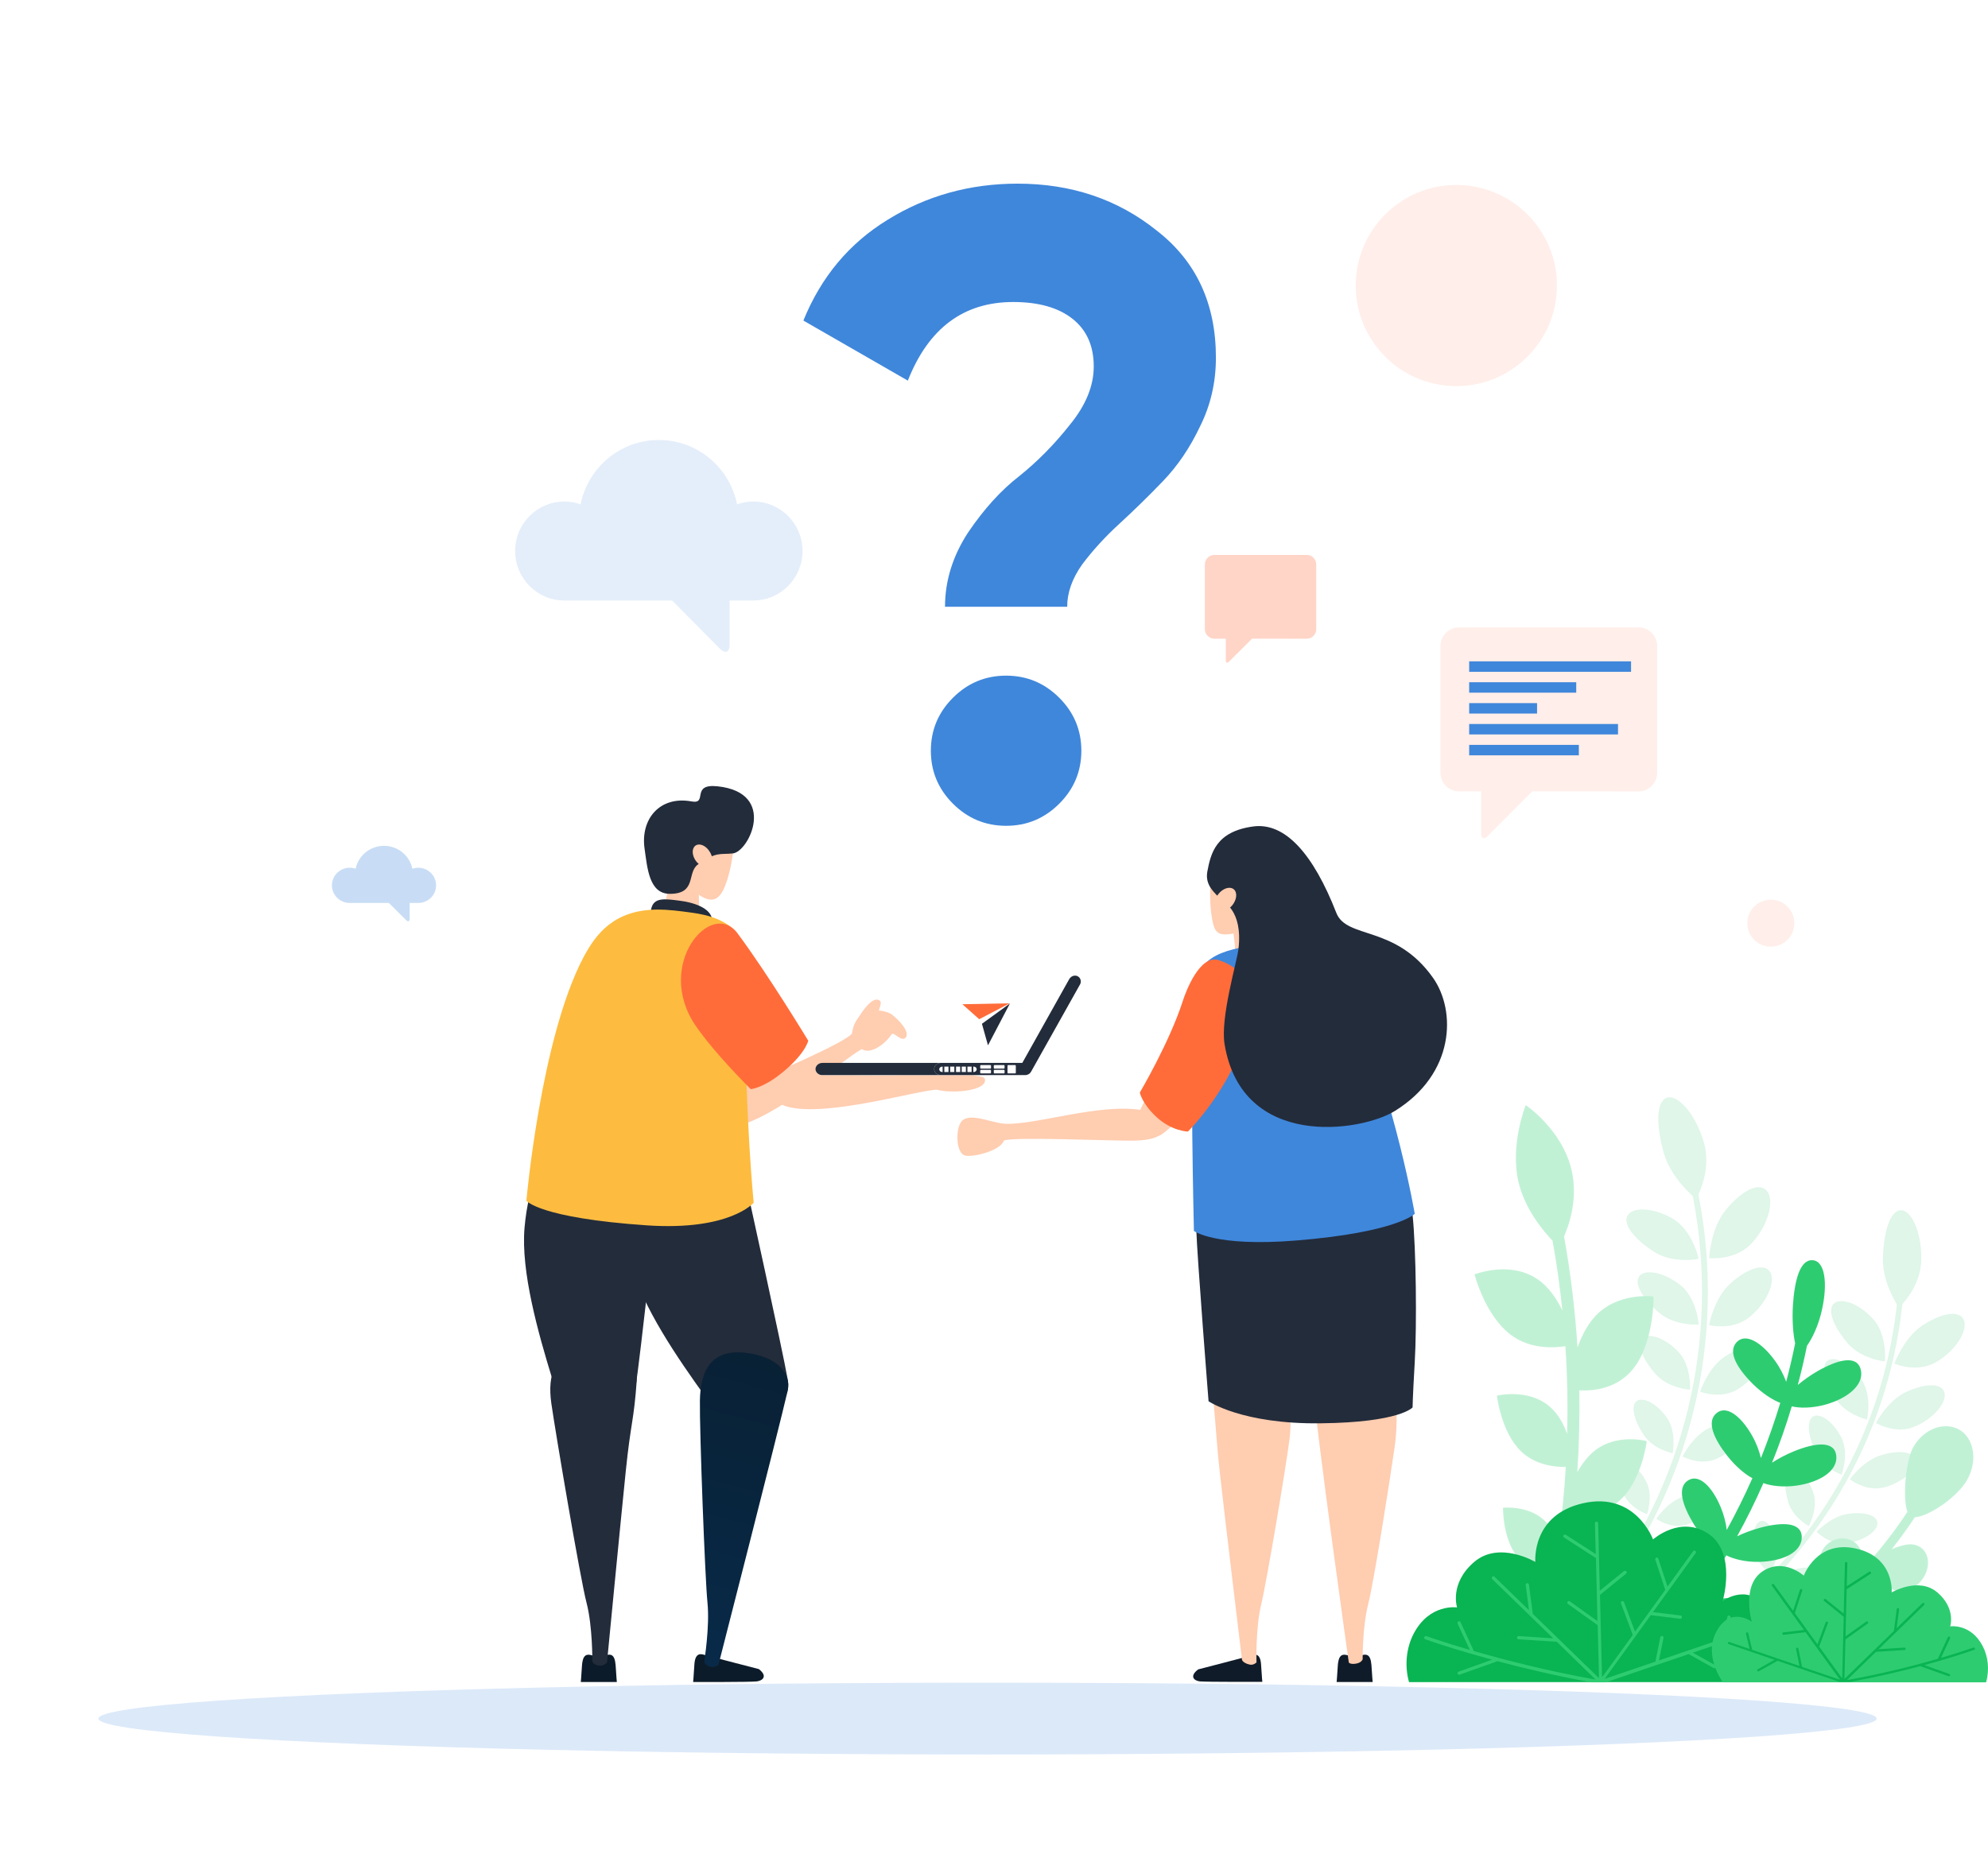 <svg width="505" height="471" viewBox="0 0 505 471" fill="none" xmlns="http://www.w3.org/2000/svg">
<path d="M76.312 99.858C81.573 99.858 86.62 100.725 91.344 102.46C98.109 68.517 127.852 42.924 163.5 42.924C199.148 42.924 228.891 68.517 235.656 102.46C240.38 100.834 245.427 99.858 250.688 99.858C275.706 99.858 296 120.354 296 145.622C296 170.89 275.706 191.386 250.688 191.386H228.784V232.378C228.784 239.319 224.811 241.054 219.872 236.065L175.741 191.386H76.312C51.294 191.386 31 170.89 31 145.622C31 120.354 51.294 99.858 76.312 99.858Z" fill="white"/>
<path d="M291.148 282.257C280.109 279.866 263.002 286.02 255.134 285.511C251.689 285.276 245.426 282.179 243.899 285.472C242.803 287.471 242.842 293.115 245.269 293.625C247.188 294.056 254.155 292.41 255.017 289.783C257.6 288.803 280.227 289.822 287.312 289.822C290.522 289.822 294.867 289.43 295.415 287.196C296.316 283.668 294.945 282.806 291.148 282.257Z" fill="#FFCDB0"/>
<path d="M315.771 291.194C314.01 291.43 312.248 291.861 312.131 292.919C311.935 294.565 314.479 293.781 317.298 294.996C319.138 295.82 321.447 292.801 321.447 292.801C321.447 292.801 318.472 290.842 315.771 291.194Z" fill="#FFCDB0"/>
<path d="M350.768 271.948C339.963 275.202 327.985 288.96 320.86 292.331C317.729 293.821 310.761 294.134 310.996 297.78C310.996 300.092 313.775 304.992 316.163 304.247C318.042 303.698 323.366 298.838 322.778 296.133C324.579 294.017 344.857 283.943 351.003 280.454C353.782 278.886 357.422 276.456 356.835 274.222C355.935 270.694 354.33 270.616 350.768 271.948Z" fill="#FFCDB0"/>
<path d="M339.845 423.055C339.885 422.742 339.885 422.467 339.963 422.193C340.354 419.919 341.724 420.39 342.625 420.664C342.781 420.703 343.329 420.86 344.112 421.095C344.895 420.899 345.443 420.743 345.6 420.664C346.5 420.39 347.87 419.88 348.262 422.193C348.301 422.428 348.34 422.742 348.379 423.055C348.575 426.309 348.692 427.367 348.692 427.367C348.692 427.367 346.696 427.367 344.112 427.367C341.529 427.367 339.532 427.367 339.532 427.367C339.532 427.367 339.65 426.309 339.845 423.055Z" fill="#0F1B29"/>
<path d="M325.518 308.951C325.518 308.951 332.995 349.873 334.835 357.987C336.675 366.101 352.725 365.2 355.308 353.871C357.892 342.543 361.493 325.492 357.735 308.481C355.347 297.78 353.782 297.348 344.935 292.253C336.088 287.157 323.522 297.936 325.518 308.951Z" fill="#FFCDB0"/>
<path d="M333.426 351.088C334.365 363.867 342.625 422.389 342.625 422.389C342.625 422.389 342.899 422.938 344.426 422.703C345.913 422.467 346.148 421.566 346.148 421.566C346.148 421.566 346.07 413.373 347.557 407.572C349.045 401.732 353.273 374.764 354.29 367.512C355.308 360.261 355.465 345.052 347.127 344.582C338.789 344.072 333.347 349.638 333.426 351.088Z" fill="#FFCDB0"/>
<path d="M304.38 424.153C304.38 424.153 316.711 420.978 317.611 420.664C318.59 420.351 320.195 419.763 320.351 423.055C320.547 426.309 320.664 427.328 320.664 427.328C320.664 427.328 306.376 427.367 304.81 427.21C303.284 427.053 302.07 425.878 304.38 424.153Z" fill="#0F1B29"/>
<path d="M303.91 310.323C303.91 310.323 307.159 346.581 308.294 354.851C309.468 363.122 323.404 369.002 326.928 357.909C330.451 346.816 337.145 325.924 336.283 314.987C335.422 304.051 332.134 295.937 323.718 290.136C315.379 284.335 303.127 302.679 303.91 310.323Z" fill="#FFCDB0"/>
<path d="M308.059 353.911C309.234 366.65 309.077 367.316 309.977 375.156C311.347 387.425 315.497 421.723 315.497 421.723C315.497 421.723 315.693 422.546 317.454 422.938C318.433 423.173 319.177 422.389 319.177 422.389C319.177 422.389 318.942 413.609 320.351 407.768C321.76 401.928 326.693 372.726 327.593 365.435C328.493 358.144 327.201 345.091 318.863 344.778C310.525 344.425 307.589 348.893 308.059 353.911Z" fill="#FFCDB0"/>
<path d="M358.831 308.716C359.732 317.339 359.927 336.703 359.379 346.11C358.831 355.518 358.831 357.595 358.831 357.595C358.831 357.595 355.661 361.397 335.579 361.633C315.497 361.907 307.002 356.027 307.002 356.027C307.002 356.027 304.106 319.495 303.871 312.126C303.636 304.757 313.853 289.352 335.187 288.999C356.522 288.647 358.088 301.543 358.831 308.716Z" fill="#232C3B"/>
<path d="M323.6 240.433C322.661 237.18 322.426 235.377 321.369 232.476C311.23 232.359 308.568 225.578 307.707 221.462C307.707 221.462 307.042 226.871 307.668 231.967C308.333 236.474 308.686 238.082 313.344 237.18C313.775 240.394 313.657 240.865 314.01 243.216C314.597 247.058 316.554 248.155 318.394 248.195C320.195 248.195 325.636 247.371 323.6 240.433Z" fill="#FFCDB0"/>
<path d="M303.284 253.996C303.832 247.332 304.575 242.864 315.262 240.747C318.433 240.12 320.86 240.041 323.874 239.61C334.326 238.121 339.18 243.295 343.604 253.996C354.76 280.925 359.38 308.402 359.38 308.402C359.38 308.402 354.799 313.106 329.316 315.183C308.647 316.869 303.284 312.753 303.284 312.753C303.284 312.753 302.187 267.637 303.284 253.996Z" fill="#3F87DB"/>
<path d="M302.814 281.16C302.814 281.16 297.568 286.608 294.985 288.294C293.145 289.509 289.622 288.333 288.722 286.726C287.821 285.119 290.64 278.73 294.633 274.418C297.647 271.086 303.01 280.298 302.814 281.16Z" fill="#FFCDB0"/>
<path d="M317.18 261.051C312.757 276.77 301.757 287.51 301.757 287.51C301.757 287.51 297.568 287.431 293.615 283.668C290.013 280.258 289.543 277.593 289.543 277.593C289.543 277.593 297.059 264.854 300.426 254.427C301.366 251.487 304.849 242.589 309.469 243.922C315.027 245.608 320.116 250.664 317.18 261.051Z" fill="#FF6C3A"/>
<path d="M352.959 263.325C352.959 263.325 356.404 270.106 357.148 273.046C357.696 275.163 355.425 278.142 353.586 278.455C351.746 278.769 346.657 274.026 343.877 268.852C341.764 264.893 352.215 262.855 352.959 263.325Z" fill="#FFCDB0"/>
<path d="M338.71 243.138C352.059 252.506 358.636 266.382 358.636 266.382C358.636 266.382 357.187 270.302 352.333 272.85C347.91 275.163 345.287 274.731 345.287 274.731C345.287 274.731 335.735 263.442 327.006 256.857C324.54 254.976 317.258 248.783 320.077 244.863C323.404 240.12 329.863 236.945 338.71 243.138Z" fill="#EA5B34"/>
<path d="M314.597 241.139C315.771 231.065 310.604 229.105 309.899 228.282C308.529 226.793 306.063 224.911 306.689 221.462C307.551 216.915 308.803 211.231 318.433 209.977C326.458 208.958 333.583 216.915 339.454 231.928C342.077 238.709 354.486 234.907 364.038 248.469C369.91 256.818 369.636 272.811 354.291 282.297C345.718 287.588 315.536 292.174 311.074 265.324C309.938 258.66 314.245 244.236 314.597 241.139Z" fill="#232C3B"/>
<path d="M313.383 225.93C314.362 226.714 314.205 228.517 313.07 229.968C311.896 231.418 310.173 231.967 309.195 231.183C308.216 230.399 308.333 228.596 309.508 227.145C310.643 225.695 312.404 225.146 313.383 225.93Z" fill="#FFCDB0"/>
<path d="M192.748 424.074C192.748 424.074 180.143 420.821 179.203 420.547C178.186 420.233 176.581 419.645 176.385 422.977C176.189 426.309 176.072 427.367 176.072 427.367C176.072 427.367 190.673 427.406 192.239 427.21C193.805 427.014 195.058 425.838 192.748 424.074Z" fill="#0C1B29"/>
<path d="M189.499 300.876C189.499 300.876 198.659 342.347 200.146 350.736C201.634 359.124 186.171 364.651 179.243 354.969C172.314 345.326 162.958 331.842 160.335 320.985C157.712 310.127 158.339 301.19 164.641 292.88C170.944 284.609 187.072 289.705 189.499 300.876Z" fill="#232C3B"/>
<path d="M200.068 353.44C197.72 363.592 182.492 423.055 182.492 423.055C182.492 423.055 181.474 423.8 180.456 423.526C178.93 423.094 178.891 422.154 178.891 422.154C178.891 422.154 180.339 413.295 179.713 407.18C179.086 401.065 177.677 363.318 177.795 355.831C177.912 348.344 180.574 342.857 189.069 343.68C197.524 344.542 201.086 349.011 200.068 353.44Z" fill="url(#paint0_linear)"/>
<path d="M147.847 423.055C147.886 422.742 147.886 422.467 147.965 422.193C148.356 419.919 149.726 420.39 150.627 420.664C150.783 420.703 151.331 420.86 152.114 421.095C152.897 420.899 153.445 420.743 153.602 420.664C154.502 420.39 155.872 419.88 156.264 422.193C156.303 422.428 156.342 422.742 156.381 423.055C156.577 426.309 156.694 427.367 156.694 427.367C156.694 427.367 154.698 427.367 152.114 427.367C149.531 427.367 147.534 427.367 147.534 427.367C147.534 427.367 147.652 426.309 147.847 423.055Z" fill="#0C1B29"/>
<path d="M167.303 302.287C167.303 302.287 162.684 344.503 161.392 352.931C160.1 361.358 143.698 361.593 140.253 350.226C136.769 338.859 132.267 323.101 133.246 311.93C134.225 300.798 137.709 292.527 146.321 286.687C154.972 280.885 168.595 290.92 167.303 302.287Z" fill="#232C3B"/>
<path d="M161.744 350.814C161.001 361.201 160.257 361.201 158.965 373.745C157.673 386.288 154.189 422.428 154.189 422.428C154.189 422.428 153.289 423.33 152.232 423.212C150.666 423.016 150.47 422.114 150.47 422.114C150.47 422.114 150.549 413.138 148.983 407.18C147.417 401.222 141.114 364.024 140.058 356.615C139.001 349.207 140.801 343.366 149.335 342.857C157.869 342.386 162.097 346.267 161.744 350.814Z" fill="#232C3B"/>
<path d="M222.577 259.679C222.616 257.563 224.26 254.897 223.555 254.309C221.598 252.585 218.192 258.033 217.018 260.503C216.157 262.306 217.918 262.776 217.918 262.776C217.918 262.776 222.537 262.423 222.577 259.679Z" fill="#FFCDB0"/>
<path d="M186.68 286.216C196.819 284.256 213.847 269.361 218.936 266.539C221.05 268.068 224.925 265.246 226.491 262.776C227 262.031 228.996 264.854 230.053 263.638C231.228 262.227 228.527 259.288 226.53 257.759C225.043 256.622 217.527 254.819 216.431 262.58C214.865 264.854 194.626 273.673 187.933 276.064C184.918 277.122 180.495 279.082 180.73 281.356C181.082 285.08 182.922 286.961 186.68 286.216Z" fill="#FFCDB0"/>
<path d="M172.979 275.633C172.979 275.633 179.83 283.394 182.257 285.315C184.018 286.687 185.741 284.1 186.798 282.532C187.855 280.964 185.545 274.222 181.904 269.479C179.125 265.873 172.862 274.771 172.979 275.633Z" fill="#FFCDB0"/>
<path d="M153.798 251.017C157.164 258.935 175.21 281.081 175.21 281.081C175.21 281.081 178.068 281.16 182.726 278.102C189.772 273.555 190.829 270.067 190.829 270.067C190.829 270.067 182.296 252.545 175.484 241.335C170.082 232.476 162.997 230.085 156.068 234.279C148.983 238.63 151.566 245.764 153.798 251.017Z" fill="url(#paint1_linear)"/>
<path d="M167.107 230.359C167.655 230.359 168.164 230.359 168.751 230.399C171.883 230.555 174.31 230.987 177.52 231.692C178.538 231.888 179.477 232.163 180.299 232.515C180.417 235.102 182.374 242.354 175.367 241.648C168.164 240.825 166.755 232.79 167.107 230.359Z" fill="url(#paint2_linear)"/>
<path d="M168.751 231.222C169.651 224.049 171.844 219.894 174.975 214.445C177.363 212.76 180.142 216.64 183.979 212.956C185.271 211.741 186.406 212.681 186.406 214.171C186.406 214.171 186.249 218.796 184.762 223.461C183.352 227.89 181.63 230.164 177.52 227.341C177.559 229.497 177.637 232.123 177.911 234.083C178.459 238.003 175.876 239.218 173.997 239.218C172.078 239.179 167.812 238.513 168.751 231.222Z" fill="#FFCDB0"/>
<path d="M186.171 216.836C190.242 216.405 197.523 201.432 182.296 199.785C175.328 199.041 179.947 204.411 175.68 203.627C167.577 202.137 162.644 208.135 163.741 215.66C164.445 220.56 164.876 227.106 170.16 227.106C177.089 227.106 174.388 221.697 177.324 219.619C182.022 216.288 182.922 217.189 186.171 216.836Z" fill="#232C3B"/>
<path d="M180.926 233.927C181.082 237.925 184.136 246.587 174.936 244.706C164.132 242.511 165.032 232.986 165.385 231.104C165.972 227.89 168.869 228.36 172.783 228.87C175.602 229.223 180.808 230.516 180.926 233.927Z" fill="#232C3B"/>
<path d="M176.698 214.837C175.719 215.504 175.719 217.189 176.698 218.64C177.677 220.051 179.242 220.678 180.221 220.051C181.2 219.384 181.2 217.699 180.182 216.248C179.242 214.798 177.637 214.171 176.698 214.837Z" fill="#FFCDB0"/>
<path d="M175.719 231.888C193.218 234.24 189.381 245.803 189.342 255.76C189.303 284.335 191.456 305.58 191.456 305.58C191.456 305.58 185.467 312.753 164.367 311.342C136.926 309.46 133.716 305.07 133.716 305.07C133.716 305.07 137.356 263.795 148.2 243.256C151.331 237.337 155.951 231.183 166.912 231.104C170.004 231.104 172.47 231.457 175.719 231.888Z" fill="#FDBC40"/>
<path d="M188.011 271.517C188.011 271.517 195.488 278.651 198.072 280.376C199.951 281.591 201.438 278.886 202.378 277.24C203.317 275.594 200.421 269.087 196.389 264.658C193.296 261.247 187.816 270.655 188.011 271.517Z" fill="#FFCDB0"/>
<path d="M176.659 260.542C181.474 267.637 190.712 276.73 190.712 276.73C190.712 276.73 193.531 276.534 197.954 273.124C204.57 267.989 205.314 264.422 205.314 264.422C205.314 264.422 195.214 247.724 187.385 237.18C180.73 228.165 166.168 245.098 176.659 260.542Z" fill="#FF6C3A"/>
<path d="M244.929 272.615C246.847 273.516 249.94 273.242 250.175 274.104C250.84 276.652 244.616 277.632 240.388 277.24C238.392 277.044 240.075 275.437 240.075 275.437C240.075 275.437 242.463 271.439 244.929 272.615Z" fill="#FFCDB0"/>
<path d="M200.342 281.277C210.363 283.708 232.089 277.279 237.883 276.848C244.303 278.573 247.747 273.595 249 269.753C249.352 268.616 248.569 265.402 246.064 265.324C242.658 265.206 238.118 265.324 237.217 272.262C234.829 273.673 212.751 273.242 205.705 272.654C202.495 272.379 197.719 272.301 196.936 274.457C195.723 277.906 196.623 280.376 200.342 281.277Z" fill="#FFCDB0"/>
<path d="M207.193 271.635C207.193 272.497 207.937 273.203 208.876 273.203H212.83H230.406H260.51C260.823 273.203 261.097 273.085 261.332 272.968C261.41 272.929 261.488 272.85 261.566 272.811C261.645 272.772 261.684 272.693 261.762 272.654C261.84 272.576 261.919 272.497 261.958 272.38C261.997 272.341 262.036 272.301 262.036 272.262L274.328 250.351C274.798 249.567 274.563 248.548 273.819 248.117C273.584 247.999 273.349 247.96 273.114 247.96H243.129H243.011C242.424 247.96 241.876 248.273 241.563 248.822L229.623 270.146H212.869H210.794H208.876C207.937 270.067 207.193 270.773 207.193 271.635Z" fill="white"/>
<path d="M273.819 248.077C273.075 247.646 272.097 247.959 271.627 248.743L259.687 270.067H240.897H238.979C238.079 270.067 237.296 270.772 237.296 271.595C237.296 272.458 238.04 273.163 238.979 273.163H260.47C260.783 273.163 261.057 273.046 261.292 272.928C261.371 272.889 261.449 272.811 261.527 272.771C261.605 272.732 261.645 272.654 261.684 272.615C261.762 272.536 261.84 272.419 261.88 272.34C261.919 272.301 261.958 272.262 261.958 272.223L274.25 250.311C274.798 249.527 274.563 248.508 273.819 248.077Z" fill="#232C3B"/>
<path d="M251.741 271.36C251.741 271.439 251.662 271.517 251.584 271.517H249.157C249.079 271.517 249 271.439 249 271.36V270.772C249 270.694 249.079 270.616 249.157 270.616H251.584C251.662 270.616 251.741 270.694 251.741 270.772V271.36Z" fill="white"/>
<path d="M251.741 272.575C251.741 272.654 251.662 272.732 251.584 272.732H249.157C249.079 272.732 249 272.654 249 272.575V271.988C249 271.909 249.079 271.831 249.157 271.831H251.584C251.662 271.831 251.741 271.909 251.741 271.988V272.575Z" fill="white"/>
<path d="M258.043 272.575C258.043 272.654 257.965 272.732 257.887 272.732H256.086C256.008 272.732 255.929 272.654 255.929 272.575V270.772C255.929 270.694 256.008 270.616 256.086 270.616H257.887C257.965 270.616 258.043 270.694 258.043 270.772V272.575Z" fill="white"/>
<path d="M255.185 271.36C255.185 271.439 255.107 271.517 255.029 271.517H252.602C252.524 271.517 252.445 271.439 252.445 271.36V270.772C252.445 270.694 252.524 270.616 252.602 270.616H255.029C255.107 270.616 255.185 270.694 255.185 270.772V271.36Z" fill="white"/>
<path d="M255.185 272.575C255.185 272.654 255.107 272.732 255.029 272.732H252.602C252.524 272.732 252.445 272.654 252.445 272.575V271.988C252.445 271.909 252.524 271.831 252.602 271.831H255.029C255.107 271.831 255.185 271.909 255.185 271.988V272.575Z" fill="white"/>
<path d="M245.752 272.379H246.809V271.008H245.752V272.379ZM242.855 272.379H243.912V271.008H242.855V272.379ZM244.303 272.379H245.36V271.008H244.303V272.379ZM239.88 272.379H240.937V271.008H239.88V272.379ZM241.367 272.379H242.424V271.008H241.367V272.379ZM247.357 271.008H247.239V272.379H247.357C247.748 272.379 248.1 272.066 248.1 271.674C248.1 271.321 247.787 271.008 247.357 271.008ZM238.588 271.674C238.588 272.066 238.94 272.379 239.332 272.379H239.449V271.008H239.332C238.94 271.008 238.588 271.321 238.588 271.674Z" fill="white"/>
<path d="M208.876 270.067H210.794H212.79H229.545H238.979C238.079 270.067 237.296 270.772 237.296 271.595C237.296 272.458 238.039 273.163 238.979 273.163H230.367H212.79H208.837C207.936 273.163 207.153 272.458 207.153 271.595C207.192 270.772 207.936 270.067 208.876 270.067Z" fill="#232C3B"/>
<path d="M365.911 164.15C365.911 161.554 368.029 159.414 370.621 159.414H416.25C418.842 159.414 420.96 161.536 420.96 164.15V196.333C420.96 198.928 418.842 201.069 416.25 201.069L389.236 201.05L377.848 212.472C376.977 213.343 376.258 213.059 376.258 211.809V201.05L370.621 201.069C368.029 201.069 365.911 198.947 365.911 196.333V164.15Z" fill="#FFEEE9"/>
<path d="M401.063 189.26L401.063 191.913L373.206 191.913L373.206 189.26L401.063 189.26Z" fill="#3F87DB"/>
<path d="M411.012 183.954L411.012 186.607L373.206 186.607L373.206 183.954L411.012 183.954Z" fill="#3F87DB"/>
<path d="M390.451 178.648L390.451 181.301L373.207 181.301L373.207 178.648L390.451 178.648Z" fill="#3F87DB"/>
<path d="M400.4 173.342L400.4 175.995L373.207 175.995L373.207 173.342L400.4 173.342Z" fill="#3F87DB"/>
<path d="M414.328 168.036L414.328 170.689L373.207 170.689L373.207 168.036L414.328 168.036Z" fill="#3F87DB"/>
<path d="M306.065 143.413C306.065 142.086 307.153 140.992 308.485 140.992H331.933C333.265 140.992 334.354 142.077 334.354 143.413V159.863C334.354 161.189 333.265 162.283 331.933 162.283L318.051 162.273L312.199 168.112C311.751 168.557 311.382 168.412 311.382 167.773V162.273L308.485 162.283C307.153 162.283 306.065 161.199 306.065 159.863V143.413Z" fill="#FFD5C7"/>
<path d="M143.338 127.43C144.788 127.43 146.178 127.669 147.48 128.145C149.343 118.821 157.537 111.791 167.357 111.791C177.178 111.791 185.372 118.821 187.235 128.145C188.537 127.698 189.927 127.43 191.376 127.43C198.269 127.43 203.859 133.061 203.859 140.002C203.859 146.942 198.269 152.573 191.376 152.573H185.342V163.833C185.342 165.74 184.248 166.216 182.887 164.846L170.73 152.573H143.338C136.446 152.573 130.855 146.942 130.855 140.002C130.855 133.061 136.446 127.43 143.338 127.43Z" fill="#E4EEFA"/>
<path d="M88.841 220.475C89.366 220.475 89.87 220.56 90.342 220.73C91.017 217.411 93.987 214.909 97.547 214.909C101.107 214.909 104.078 217.411 104.753 220.73C105.225 220.571 105.729 220.475 106.254 220.475C108.753 220.475 110.779 222.479 110.779 224.95C110.779 227.42 108.753 229.424 106.254 229.424H104.067V233.432C104.067 234.111 103.67 234.281 103.177 233.793L98.77 229.424H88.841C86.342 229.424 84.315 227.42 84.315 224.95C84.315 222.479 86.342 220.475 88.841 220.475Z" fill="#C8DDF5"/>
<path d="M435.48 414.395L434.678 413.281C461.986 393.291 479.26 362.478 482.105 328.764L483.476 328.867C480.579 363.021 463.098 394.172 435.48 414.395Z" fill="#DFF6E9"/>
<path d="M447.272 386.481C445.694 386.87 445.048 389.977 445.591 393.602C446.108 397.227 449.444 399.635 449.47 399.635C449.47 399.661 452.237 395.881 451.539 392.204C450.866 388.579 448.849 386.093 447.272 386.481Z" fill="#DFF6E9"/>
<path d="M454.952 373.56C453.271 374.233 453.09 377.729 454.254 381.639C455.392 385.549 459.452 387.75 459.478 387.724C459.503 387.75 461.96 383.167 460.615 379.231C459.271 375.295 456.607 372.887 454.952 373.56Z" fill="#DFF6E9"/>
<path d="M460.616 359.888C458.883 360.872 459.245 364.679 461.133 368.77C462.995 372.887 467.753 374.699 467.779 374.674C467.805 374.699 469.822 369.314 467.727 365.222C465.632 361.131 462.322 358.93 460.616 359.888Z" fill="#DFF6E9"/>
<path d="M464.236 345.724C462.529 347.045 463.512 351.058 466.15 355.227C468.787 359.396 474.218 360.691 474.244 360.665C474.27 360.691 475.692 354.528 472.77 350.411C469.873 346.294 465.943 344.429 464.236 345.724Z" fill="#DFF6E9"/>
<path d="M465.787 331.275C464.158 332.959 465.813 337.102 469.279 341.193C472.718 345.31 478.769 345.931 478.795 345.88C478.847 345.905 479.467 339.018 475.692 335.004C471.968 330.991 467.417 329.618 465.787 331.275Z" fill="#DFF6E9"/>
<path d="M465.167 401.318C464.908 403.183 461.417 404.866 457.538 404.788C453.659 404.711 451.229 401.318 451.229 401.344C451.254 401.344 454.849 398.367 458.65 398.289C462.452 398.211 465.451 399.454 465.167 401.318Z" fill="#DFF6E9"/>
<path d="M476.907 387.025C476.907 389.148 473.287 391.582 468.968 392.074C464.649 392.566 461.443 389.174 461.443 389.2C461.469 389.2 464.986 385.394 469.175 384.695C473.416 384.021 476.907 384.902 476.907 387.025Z" fill="#DFF6E9"/>
<path d="M486.553 371.1C486.889 373.431 483.269 376.693 478.588 377.91C473.934 379.102 469.899 375.813 469.899 375.865C469.925 375.865 473.209 371.178 477.709 369.78C482.234 368.356 486.243 368.744 486.553 371.1Z" fill="#DFF6E9"/>
<path d="M493.923 353.803C494.621 356.315 491.182 360.484 486.269 362.503C481.355 364.523 476.52 361.494 476.52 361.545C476.545 361.545 479.442 355.978 484.096 353.725C488.829 351.499 493.225 351.265 493.923 353.803Z" fill="#DFF6E9"/>
<path d="M498.836 335.367C499.974 338.008 496.871 343.109 491.854 346.061C486.837 348.987 481.2 346.423 481.2 346.475C481.251 346.475 483.527 340.028 488.234 336.843C492.966 333.684 497.672 332.7 498.836 335.367Z" fill="#DFF6E9"/>
<path d="M482.699 307.505C480.01 307.79 478.433 313.383 478.303 319.882C478.226 326.33 482.337 332.182 482.363 332.234C482.337 332.285 487.949 327.262 488.052 320.037C488.182 312.839 485.363 307.194 482.699 307.505Z" fill="#DFF6E9"/>
<path d="M408.637 404.4L407.448 403.519C429.247 374.156 437.238 336.843 429.428 301.109L430.877 300.798C438.79 336.946 430.696 374.699 408.637 404.4Z" fill="#DFF6E9"/>
<path d="M411.921 371.825C410.421 372.732 410.757 376.15 412.464 379.723C414.171 383.296 418.36 384.72 418.386 384.695C418.412 384.72 420.041 379.93 418.153 376.383C416.291 372.809 413.395 370.893 411.921 371.825Z" fill="#DFF6E9"/>
<path d="M415.697 356.03C414.197 357.247 415.102 360.924 417.559 364.601C419.989 368.278 424.877 369.236 424.877 369.21C424.903 369.236 425.989 363.695 423.325 360.07C420.713 356.444 417.222 354.813 415.697 356.03Z" fill="#DFF6E9"/>
<path d="M417.196 340.105C415.722 341.659 417.326 345.465 420.558 349.116C423.791 352.767 429.273 353.104 429.299 353.078C429.325 353.104 429.712 346.889 426.221 343.342C422.756 339.769 418.644 338.552 417.196 340.105Z" fill="#DFF6E9"/>
<path d="M416.395 324.31C415.05 326.226 417.352 330.058 421.412 333.502C425.446 336.972 431.471 336.558 431.497 336.532C431.549 336.558 431.032 329.722 426.713 326.407C422.394 323.093 417.74 322.42 416.395 324.31Z" fill="#DFF6E9"/>
<path d="M413.395 308.929C412.231 311.182 415.309 314.936 420.17 318.044C425.032 321.177 431.471 319.882 431.471 319.83C431.523 319.856 429.971 312.528 424.799 309.576C419.679 306.65 414.559 306.676 413.395 308.929Z" fill="#DFF6E9"/>
<path d="M435.117 381.38C435.428 383.4 432.376 386.248 428.342 387.413C424.308 388.579 420.739 385.86 420.739 385.886C420.765 385.886 423.506 381.665 427.411 380.344C431.316 379.05 434.781 379.386 435.117 381.38Z" fill="#DFF6E9"/>
<path d="M442.668 362.866C443.341 365.041 440.393 368.718 436.1 370.634C431.807 372.525 427.411 370.039 427.411 370.065C427.437 370.065 429.842 365.015 433.954 362.944C438.091 360.898 441.996 360.691 442.668 362.866Z" fill="#DFF6E9"/>
<path d="M447.53 343.368C448.616 345.672 445.927 350.204 441.479 352.949C437.057 355.668 431.859 353.57 431.859 353.596C431.885 353.596 433.773 347.718 437.962 344.818C442.203 341.918 446.47 341.037 447.53 343.368Z" fill="#DFF6E9"/>
<path d="M449.624 323.145C451.15 325.501 448.926 330.913 444.504 334.564C440.082 338.215 434.134 336.661 434.134 336.687C434.16 336.661 435.35 330.007 439.461 326.2C443.625 322.42 448.099 320.763 449.624 323.145Z" fill="#DFF6E9"/>
<path d="M448.797 302.559C450.84 304.915 449.262 311.182 445.021 315.843C440.78 320.452 434.134 319.623 434.134 319.675C434.186 319.649 434.496 312.269 438.324 307.505C442.202 302.689 446.754 300.177 448.797 302.559Z" fill="#DFF6E9"/>
<path d="M423.274 278.97C420.61 280.135 420.739 286.401 422.705 293.134C424.696 299.814 430.799 304.527 430.825 304.605C430.825 304.682 435.014 297.691 432.79 290.182C430.618 282.724 425.911 277.804 423.274 278.97Z" fill="#DFF6E9"/>
<path d="M386.32 424.105L392.268 423.277C393.354 419.392 394.337 415.457 395.216 411.521C397.569 412.116 401.164 412.453 404.474 410.485C410.034 407.171 412.309 398.341 412.284 398.367C412.284 398.341 405.793 395.725 400.466 399.221C399.173 400.076 398.035 401.189 397.078 402.406C398.216 396.321 399.095 390.236 399.767 384.125C402.56 384.565 407.086 384.643 410.887 381.691C416.938 377.004 418.361 366.155 418.309 366.18C418.309 366.129 410.396 364.005 404.681 368.925C403.052 370.349 401.733 372.162 400.673 374.026C401.138 367.113 401.293 360.199 401.19 353.259C404.422 353.441 409.879 353 413.964 348.806C420.222 342.436 420.093 329.411 420.016 329.437C419.99 329.385 410.603 328.168 404.862 334.823C403 336.998 401.655 339.717 400.724 342.384C400.129 332.959 398.992 323.533 397.311 314.16C398.811 310.69 400.828 304.242 399.224 297.303C396.819 286.971 387.536 280.73 387.562 280.808C387.562 280.86 383.528 290.751 385.726 300.306C387.355 307.194 391.958 312.709 394.389 315.247C395.449 321.151 396.276 327.055 396.871 332.959C395.449 329.981 393.406 326.925 390.51 324.983C383.398 320.193 374.554 323.844 374.554 323.792C374.606 323.818 377.14 334.201 383.838 339.199C388.622 342.798 394.595 342.513 397.647 342.047C398.138 349.479 398.293 356.936 398.087 364.316C397.207 361.83 395.837 359.293 393.768 357.48C388.234 352.612 380.217 354.632 380.243 354.606C380.295 354.632 381.226 363.798 386.424 368.796C390.044 372.266 395.009 372.758 397.75 372.732C397.362 379.335 396.69 385.938 395.733 392.463C395.216 390.495 394.337 388.501 392.94 386.947C388.777 382.286 381.769 383.115 381.795 383.089C381.821 383.115 381.64 390.987 385.57 395.725C388.208 398.91 392.165 399.843 394.518 400.102C393.458 406.083 392.191 412.013 390.665 417.917C390.354 416.311 389.811 414.706 388.829 413.359C385.622 408.88 379.442 408.931 379.442 408.905C379.468 408.931 378.537 415.819 381.536 420.351C382.803 422.215 384.614 423.38 386.32 424.105Z" fill="#C1F1D5"/>
<path d="M463.692 356.885C469.2 355.357 473.597 351.939 472.691 348.055C471.786 344.196 467.002 345.388 461.856 348.288C459.865 349.427 458.107 350.696 456.684 351.887C457.564 348.598 458.339 345.284 459.012 341.944C460.331 340.079 461.96 336.791 462.839 332.725C464.287 326.2 463.641 320.374 460.434 320.193C457.227 319.986 455.857 325.346 455.443 331.664C455.21 335.6 455.521 339.121 456.012 341.322C455.34 344.611 454.59 347.848 453.736 351.084C453.09 349.375 452.159 347.459 450.84 345.672C447.452 341.012 443.367 338.577 441.117 341.063C438.841 343.549 441.298 347.666 445.254 351.628C447.737 354.088 450.375 355.745 452.236 356.444C450.788 361.209 449.159 365.87 447.323 370.453C446.884 368.692 446.185 366.724 445.099 364.808C442.28 359.811 438.531 356.885 435.997 359.086C433.436 361.235 435.376 365.611 438.841 369.987C440.987 372.706 443.418 374.674 445.151 375.58C443.16 380.06 440.988 384.462 438.634 388.734C438.427 386.973 437.936 384.954 437.109 382.96C434.91 377.677 431.549 374.337 428.756 376.175C425.963 377.988 427.385 382.545 430.282 387.284C432.092 390.236 434.238 392.437 435.867 393.576C433.359 397.771 430.695 401.836 427.851 405.798C427.851 404.011 427.618 401.992 427.023 399.92C425.472 394.405 422.524 390.702 419.55 392.178C416.576 393.628 417.429 398.315 419.731 403.364C421.153 406.497 423.015 408.957 424.489 410.252C421.644 413.929 418.671 417.476 415.542 420.894L420.093 420.532C420.765 419.781 421.438 419.004 422.084 418.227C423.765 416.233 425.394 414.214 426.972 412.168C428.601 413.282 431.497 414.473 435.066 414.835C440.755 415.405 446.004 413.851 446.521 409.993C447.013 406.135 442.151 405.487 436.359 406.29C434.109 406.601 432.04 407.145 430.307 407.74C433.23 403.675 435.971 399.48 438.531 395.182C440.263 396.088 443.315 396.917 446.909 396.839C452.624 396.709 457.641 394.534 457.693 390.624C457.719 386.714 452.805 386.663 447.142 388.164C444.944 388.76 442.927 389.537 441.272 390.339C443.703 385.938 445.927 381.432 447.944 376.823C449.78 377.522 452.909 377.962 456.477 377.444C462.141 376.616 466.873 373.793 466.459 369.883C466.02 365.973 461.132 366.543 455.702 368.744C453.607 369.598 451.693 370.634 450.142 371.644C452.03 366.957 453.71 362.167 455.159 357.325C457.072 357.791 460.201 357.843 463.692 356.885ZM408.482 406.912C405.353 407.999 405.637 412.738 407.318 418.046C407.706 419.263 408.172 420.402 408.663 421.438L415.128 420.946C415.283 419.289 415.283 417.425 414.973 415.508C414.093 409.838 411.611 405.798 408.482 406.912Z" fill="#2ECC71"/>
<path d="M496.793 362.814C492.655 361.286 487.871 363.85 485.725 368.252C484.018 372.084 483.32 380.862 484.535 384.125C480.967 389.537 476.984 394.56 472.666 399.195C473.105 397.305 473.209 395.363 472.795 394.198C471.864 391.401 468.761 390.21 465.994 391.246C463.227 392.307 461.675 395.208 462.374 398.056C462.891 400.101 465.503 403.027 467.649 404.219C465.296 406.445 462.839 408.543 460.331 410.537H472.847C472.304 409.734 471.476 409.138 470.442 408.88C469.33 408.595 467.546 408.724 465.787 409.061C469.33 405.979 472.666 402.691 475.821 399.195C477.062 401.318 479.958 403.96 482.156 404.27C485.156 404.736 488.595 402.225 489.526 398.781C490.457 395.337 488.57 392.54 485.544 392.385C484.277 392.307 482.363 392.851 480.553 393.602C482.622 390.987 484.587 388.294 486.423 385.497C489.914 385.368 497.957 380.008 500.077 375.269C502.611 370.065 500.931 364.342 496.793 362.814ZM452.366 404.711C449.677 405.203 447.763 407.585 447.944 410.304C447.944 410.381 447.97 410.459 447.97 410.537H457.926C458.081 409.786 458.133 409.113 458.055 408.569C457.667 405.85 455.055 404.219 452.366 404.711Z" fill="#C1F1D5"/>
<path d="M357.926 427.394C356.711 423.069 357.306 418.538 359.09 415.12C363.124 407.352 370.132 408.413 370.132 408.413C370.132 408.413 368.115 402.328 374.477 396.865C380.864 391.401 390.018 396.865 390.018 396.865C390.018 396.865 388.932 384.876 402.224 381.924C415.516 378.972 419.912 391.142 419.912 391.142C419.912 391.142 426.868 384.876 434.032 389.744C441.195 394.612 437.6 406.808 437.6 406.808C437.6 406.808 444.763 401.37 449.496 409.889C454.254 418.383 447.401 427.394 447.401 427.394H357.926Z" fill="#09B452"/>
<path d="M445.28 413.748L438.376 416.104L439.591 410.977C439.643 410.744 439.514 410.537 439.281 410.485C439.048 410.433 438.841 410.563 438.79 410.796L437.471 416.415L421.412 421.878L422.576 416.156C422.627 415.923 422.472 415.716 422.239 415.664C422.007 415.612 421.8 415.767 421.748 416L420.507 422.189L407.629 426.565L415.516 415.664L419.343 410.381L426.791 411.288C426.817 411.288 426.817 411.288 426.842 411.288C427.049 411.288 427.23 411.132 427.256 410.925C427.282 410.692 427.127 410.485 426.894 410.459L419.886 409.605L430.747 394.612C430.877 394.431 430.851 394.172 430.644 394.042C430.463 393.913 430.204 393.939 430.075 394.146L423.584 403.131L421.257 396.01C421.179 395.803 420.946 395.674 420.74 395.751C420.533 395.829 420.403 396.062 420.481 396.269L423.015 403.96L415.335 414.576L412.542 407.067C412.464 406.86 412.232 406.73 411.999 406.834C411.792 406.912 411.663 407.145 411.766 407.378L414.766 415.405L406.956 426.177L406.439 405.228C406.439 405.228 406.465 405.228 406.465 405.203L413.059 399.843C413.24 399.687 413.266 399.428 413.111 399.247C412.956 399.066 412.697 399.04 412.516 399.195L406.387 404.167L406.181 395.648L405.974 387.025C405.974 386.792 405.793 386.611 405.56 386.611C405.327 386.611 405.146 386.818 405.146 387.025L405.353 394.871L397.75 389.951C397.569 389.822 397.311 389.873 397.181 390.081C397.052 390.262 397.104 390.521 397.311 390.65L405.405 395.881L405.793 411.883L398.759 406.86C398.578 406.73 398.319 406.782 398.19 406.963C398.061 407.145 398.112 407.404 398.293 407.533L405.844 412.919L406.181 426.384L389.372 410.045L388.389 402.613C388.363 402.38 388.156 402.225 387.924 402.251C387.691 402.277 387.536 402.484 387.562 402.717L388.389 409.113L379.648 400.619C379.493 400.464 379.209 400.464 379.054 400.619C378.899 400.775 378.899 401.06 379.054 401.215L394.544 416.259L385.777 415.69C385.544 415.664 385.363 415.845 385.338 416.078C385.312 416.311 385.493 416.492 385.725 416.518L395.449 417.14L405.327 426.746C392.889 424.519 382.079 421.723 374.399 419.496L371.011 412.168C370.908 411.961 370.675 411.857 370.468 411.961C370.313 412.039 370.236 412.168 370.236 412.349C370.236 412.401 370.236 412.479 370.261 412.531L373.365 419.211C366.538 417.217 362.452 415.741 362.348 415.716C362.141 415.638 361.883 415.741 361.805 415.974C361.728 416.182 361.831 416.441 362.064 416.518C362.167 416.544 366.589 418.15 373.959 420.273C373.985 420.299 374.011 420.299 374.063 420.299C375.588 420.739 377.244 421.205 379.028 421.697L370.52 424.727C370.313 424.804 370.184 425.037 370.261 425.244C370.313 425.426 370.494 425.529 370.649 425.529C370.701 425.529 370.753 425.529 370.779 425.503L380.166 422.163C380.243 422.137 380.295 422.085 380.347 422.06C387.018 423.846 395.19 425.788 404.241 427.445H407.887L428.963 420.273L435.299 423.82C435.35 423.846 435.428 423.872 435.505 423.872C435.661 423.872 435.79 423.794 435.867 423.665C435.971 423.458 435.919 423.199 435.712 423.095L430.023 419.91L438.04 417.191L445.642 414.602C445.849 414.524 445.979 414.291 445.901 414.084C445.823 413.877 445.487 413.67 445.28 413.748Z" fill="#2ECC71"/>
<path d="M504.525 427.394C505.43 424.157 504.99 420.791 503.646 418.227C500.62 412.427 495.396 413.23 495.396 413.23C495.396 413.23 496.896 408.672 492.138 404.607C487.38 400.542 480.527 404.607 480.527 404.607C480.527 404.607 481.329 395.648 471.424 393.447C461.494 391.246 458.21 400.335 458.21 400.335C458.21 400.335 453.012 395.648 447.659 399.299C442.306 402.95 444.996 412.064 444.996 412.064C444.996 412.064 439.643 407.999 436.1 414.369C432.557 420.713 437.677 427.445 437.677 427.445H504.525V427.394Z" fill="#2ECC71"/>
<path d="M439.281 417.191L444.427 418.952L443.522 415.12C443.47 414.965 443.574 414.783 443.755 414.757C443.91 414.706 444.091 414.809 444.117 414.99L445.099 419.185L457.098 423.277L456.245 419.004C456.219 418.849 456.323 418.667 456.478 418.642C456.633 418.616 456.814 418.719 456.84 418.875L457.771 423.51L467.391 426.772L461.495 418.642L458.65 414.706L453.09 415.379H453.064C452.909 415.379 452.78 415.275 452.754 415.094C452.728 414.913 452.857 414.757 453.013 414.757L458.236 414.136L450.116 402.924C450.013 402.794 450.039 402.587 450.194 402.484C450.323 402.38 450.53 402.406 450.633 402.561L455.495 409.268L457.228 403.934C457.279 403.778 457.46 403.675 457.616 403.727C457.771 403.778 457.874 403.96 457.822 404.115L455.935 409.863L461.676 417.787L463.77 412.194C463.822 412.039 464.003 411.961 464.158 412.013C464.313 412.064 464.391 412.246 464.339 412.401L462.115 418.383L467.959 426.436L468.347 410.796C468.347 410.796 468.321 410.796 468.321 410.77L463.382 406.782C463.253 406.679 463.227 406.471 463.331 406.342C463.434 406.212 463.641 406.187 463.77 406.29L468.347 409.993L468.502 403.623L468.658 397.175C468.658 396.994 468.787 396.865 468.968 396.865C469.149 396.865 469.278 397.02 469.278 397.175L469.123 403.027L474.812 399.351C474.967 399.247 475.148 399.299 475.252 399.454C475.355 399.609 475.304 399.791 475.148 399.894L469.097 403.804L468.813 415.767L474.062 412.013C474.192 411.909 474.398 411.935 474.502 412.09C474.605 412.22 474.58 412.427 474.424 412.531L468.787 416.544L468.528 426.591L481.096 414.395L481.82 408.828C481.846 408.646 482.001 408.543 482.156 408.569C482.337 408.595 482.441 408.75 482.415 408.905L481.794 413.696L488.337 407.352C488.466 407.222 488.647 407.222 488.777 407.352C488.906 407.481 488.88 407.663 488.777 407.792L477.217 419.03L483.76 418.616C483.915 418.616 484.07 418.745 484.096 418.9C484.096 419.082 483.967 419.211 483.811 419.237L476.545 419.703L469.175 426.876C478.458 425.219 486.553 423.121 492.268 421.464L494.802 415.974C494.879 415.819 495.06 415.741 495.216 415.819C495.319 415.871 495.397 415.974 495.397 416.104C495.397 416.156 495.397 416.182 495.371 416.233L493.069 421.231C498.189 419.729 501.215 418.642 501.293 418.616C501.448 418.564 501.629 418.642 501.68 418.797C501.732 418.952 501.655 419.134 501.499 419.185C501.422 419.211 498.112 420.402 492.604 422.008C492.578 422.008 492.552 422.034 492.526 422.034C491.388 422.37 490.147 422.707 488.828 423.069L495.19 425.322C495.345 425.374 495.422 425.555 495.371 425.711C495.319 425.84 495.216 425.918 495.086 425.918C495.06 425.918 495.009 425.918 494.983 425.892L487.975 423.406C487.923 423.38 487.871 423.354 487.846 423.328C482.855 424.649 476.752 426.099 470.002 427.342H467.287L451.539 421.982L446.806 424.623C446.754 424.649 446.703 424.675 446.651 424.675C446.548 424.675 446.444 424.623 446.392 424.519C446.315 424.364 446.367 424.183 446.522 424.105L450.763 421.723L444.789 419.677L439.126 417.735C438.971 417.683 438.867 417.502 438.945 417.347C438.945 417.243 439.1 417.14 439.281 417.191Z" fill="#09B452"/>
<path d="M245.905 135.311C242.007 141.295 240.058 147.579 240.058 154.163H271.091C271.091 150.572 272.366 146.981 274.914 143.39C277.613 139.799 280.761 136.358 284.36 133.066C288.107 129.625 291.78 126.034 295.378 122.294C299.126 118.404 302.274 113.766 304.823 108.379C307.522 102.993 308.871 97.158 308.871 90.874C308.871 77.109 303.849 66.336 293.804 58.556C283.909 50.626 272.141 46.661 258.499 46.661C246.354 46.661 235.336 49.729 225.441 55.863C215.696 61.848 208.575 70.376 204.078 81.448L230.613 96.709C235.86 83.393 244.781 76.735 257.374 76.735C263.821 76.735 268.842 78.156 272.44 80.999C276.039 83.842 277.837 87.882 277.837 93.118C277.837 98.056 275.814 102.993 271.766 107.931C267.868 112.868 263.596 117.207 258.948 120.947C254.301 124.538 249.953 129.326 245.905 135.311Z" fill="#3F87DB"/>
<path d="M255.575 209.821C260.822 209.821 265.32 207.951 269.067 204.21C272.816 200.47 274.689 195.981 274.689 190.745C274.689 185.508 272.816 181.019 269.067 177.279C265.32 173.538 260.822 171.668 255.575 171.668C250.328 171.668 245.831 173.538 242.082 177.279C238.334 181.019 236.46 185.508 236.46 190.745C236.46 195.981 238.334 200.47 242.082 204.21C245.831 207.951 250.328 209.821 255.575 209.821Z" fill="#3F87DB"/>
<path d="M244.47 255.154L248.741 258.961L256.494 254.922L244.47 255.154Z" fill="#FF6C3A"/>
<path d="M249.438 260.122L250.97 265.6L256.541 254.968L249.438 260.122Z" fill="#232C3B"/>
<circle cx="369.943" cy="72.551" r="25.551" fill="#FFEEE9"/>
<circle cx="296.5" cy="10.5" r="10.5" fill="white"/>
<circle cx="449.829" cy="234.566" r="5.969" fill="#FFEEE9"/>
<g opacity="0.18" filter="url(#filter0_f)">
<ellipse cx="250.856" cy="436.658" rx="225.856" ry="9.125" fill="#3F87DB"/>
</g>
<defs>
<filter id="filter0_f" x="0" y="402.532" width="501.711" height="68.251" filterUnits="userSpaceOnUse" color-interpolation-filters="sRGB">
<feFlood flood-opacity="0" result="BackgroundImageFix"/>
<feBlend mode="normal" in="SourceGraphic" in2="BackgroundImageFix" result="shape"/>
<feGaussianBlur stdDeviation="12.5" result="effect1_foregroundBlur"/>
</filter>
<linearGradient id="paint0_linear" x1="197.589" y1="322.837" x2="173.124" y2="413.921" gradientUnits="userSpaceOnUse">
<stop stop-color="#091E2F"/>
<stop offset="1" stop-color="#082947"/>
</linearGradient>
<linearGradient id="paint1_linear" x1="166.836" y1="249.916" x2="188.913" y2="283.947" gradientUnits="userSpaceOnUse">
<stop stop-color="#F16236"/>
<stop offset="1" stop-color="#BF3326"/>
</linearGradient>
<linearGradient id="paint2_linear" x1="172.057" y1="180.198" x2="177.964" y2="356.712" gradientUnits="userSpaceOnUse">
<stop stop-color="#FFCDB0"/>
<stop offset="1" stop-color="#EB8744"/>
</linearGradient>
</defs>
</svg>
